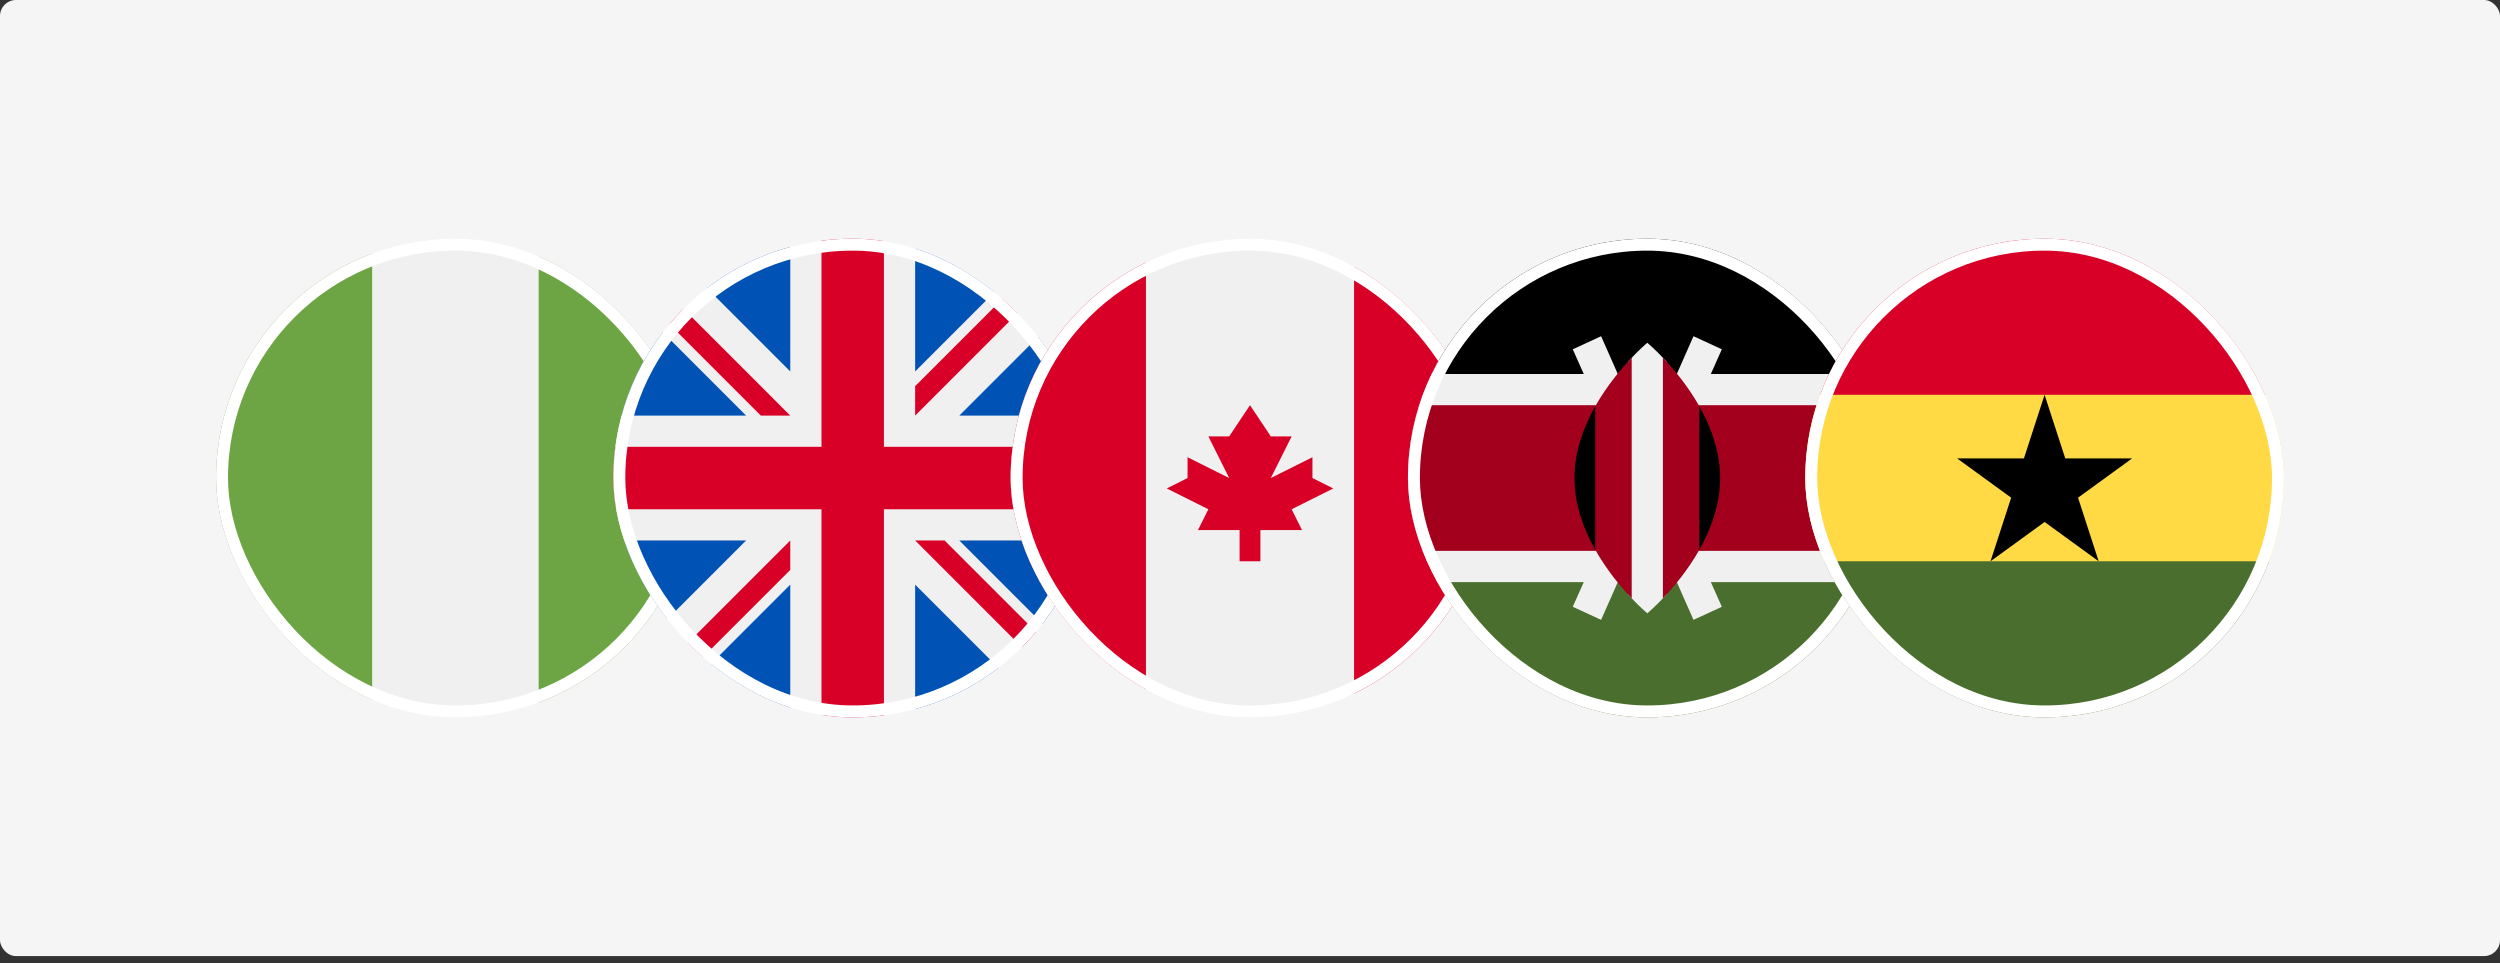 <svg xmlns="http://www.w3.org/2000/svg" width="314" height="121" viewBox="0 0 314 121" fill="none"><rect x="0" y="0" width="314" height="121" fill="#333333" stroke="none"/><rect width="314" height="120.084" rx="2" fill="#F5F5F5"></rect><g clip-path="url(#clip0_459_1413)"><path d="M57.2 90.104C73.802 90.104 87.262 76.645 87.262 60.042C87.262 43.439 73.802 29.98 57.2 29.98C40.597 29.98 27.138 43.439 27.138 60.042C27.138 76.645 40.597 90.104 57.2 90.104Z" fill="#F0F0F0"></path><path d="M27.138 60.042C27.138 72.968 35.296 83.987 46.743 88.234V31.85C35.296 36.097 27.138 47.116 27.138 60.042Z" fill="#6DA544"></path><path d="M87.262 60.042C87.262 47.116 79.104 36.097 67.656 31.85V88.234C79.104 83.987 87.262 72.968 87.262 60.042Z" fill="#6DA544"></path></g><rect x="27.888" y="30.73" width="58.624" height="58.624" rx="29.312" stroke="white" stroke-width="1.5"></rect><g clip-path="url(#clip1_459_1413)"><path d="M107.1 90.104C123.703 90.104 137.162 76.645 137.162 60.042C137.162 43.439 123.703 29.98 107.1 29.98C90.497 29.98 77.038 43.439 77.038 60.042C77.038 76.645 90.497 90.104 107.1 90.104Z" fill="#F0F0F0"></path><path d="M83.253 41.74C80.892 44.812 79.111 48.353 78.074 52.2H93.713L83.253 41.74Z" fill="#0052B4"></path><path d="M136.127 52.2C135.09 48.353 133.31 44.812 130.948 41.74L120.488 52.2H136.127Z" fill="#0052B4"></path><path d="M78.074 67.884C79.111 71.731 80.892 75.272 83.253 78.344L93.713 67.884H78.074Z" fill="#0052B4"></path><path d="M125.403 36.194C122.33 33.833 118.789 32.053 114.942 31.016V46.654L125.403 36.194Z" fill="#0052B4"></path><path d="M88.798 83.889C91.87 86.251 95.411 88.031 99.258 89.068V73.429L88.798 83.889Z" fill="#0052B4"></path><path d="M99.258 31.016C95.411 32.053 91.87 33.833 88.798 36.194L99.258 46.654V31.016Z" fill="#0052B4"></path><path d="M114.942 89.068C118.789 88.031 122.33 86.251 125.402 83.889L114.942 73.429V89.068Z" fill="#0052B4"></path><path d="M120.488 67.884L130.948 78.344C133.31 75.272 135.09 71.731 136.127 67.884H120.488Z" fill="#0052B4"></path><path d="M136.908 56.121H111.021H111.021V30.235C109.738 30.067 108.429 29.98 107.1 29.98C105.771 29.98 104.462 30.067 103.179 30.235V56.121V56.121H77.293C77.126 57.404 77.038 58.713 77.038 60.042C77.038 61.371 77.126 62.679 77.293 63.963H103.179H103.179V89.849C104.462 90.017 105.771 90.104 107.1 90.104C108.429 90.104 109.738 90.017 111.021 89.849V63.963V63.963H136.908C137.075 62.679 137.162 61.371 137.162 60.042C137.162 58.713 137.075 57.404 136.908 56.121Z" fill="#D80027"></path><path d="M114.942 67.884L128.357 81.299C128.974 80.682 129.563 80.037 130.124 79.369L118.639 67.884H114.942V67.884Z" fill="#D80027"></path><path d="M99.258 67.884H99.257L85.843 81.299C86.46 81.916 87.104 82.504 87.773 83.066L99.258 71.581V67.884Z" fill="#D80027"></path><path d="M99.258 52.2V52.2L85.843 38.785C85.226 39.402 84.638 40.047 84.076 40.715L95.561 52.2H99.258V52.2Z" fill="#D80027"></path><path d="M114.942 52.2L128.357 38.785C127.74 38.168 127.096 37.58 126.427 37.018L114.942 48.503V52.2Z" fill="#D80027"></path></g><rect x="77.788" y="30.73" width="58.624" height="58.624" rx="29.312" stroke="white" stroke-width="1.5"></rect><g clip-path="url(#clip2_459_1413)"><path d="M157 90.104C173.603 90.104 187.062 76.645 187.062 60.042C187.062 43.439 173.603 29.98 157 29.98C140.398 29.98 126.938 43.439 126.938 60.042C126.938 76.645 140.398 90.104 157 90.104Z" fill="#F0F0F0"></path><path d="M187.063 60.042C187.063 48.123 180.127 37.825 170.071 32.963V87.121C180.127 82.258 187.063 71.96 187.063 60.042Z" fill="#D80027"></path><path d="M126.938 60.042C126.938 71.96 133.874 82.258 143.93 87.121V32.963C133.874 37.825 126.938 48.123 126.938 60.042Z" fill="#D80027"></path><path d="M162.228 63.963L167.457 61.349L164.843 60.042V57.428L159.614 60.042L162.228 54.814H159.614L157 50.893L154.386 54.814H151.772L154.386 60.042L149.158 57.428V60.042L146.544 61.349L151.772 63.963L150.465 66.577H155.693V70.498H158.307V66.577H163.535L162.228 63.963Z" fill="#D80027"></path></g><rect x="127.688" y="30.73" width="58.624" height="58.624" rx="29.312" stroke="white" stroke-width="1.5"></rect><g clip-path="url(#clip3_459_1413)"><path d="M206.901 90.104C223.504 90.104 236.963 76.645 236.963 60.042C236.963 43.439 223.504 29.98 206.901 29.98C190.298 29.98 176.839 43.439 176.839 60.042C176.839 76.645 190.298 90.104 206.901 90.104Z" fill="#F0F0F0"></path><path d="M206.901 29.98C194.983 29.98 184.685 36.916 179.822 46.972H233.98C229.118 36.916 218.82 29.98 206.901 29.98Z" fill="black"></path><path d="M206.901 90.104C194.983 90.104 184.685 83.168 179.822 73.112H233.98C229.118 83.168 218.82 90.104 206.901 90.104Z" fill="#496E2D"></path><path d="M235.543 50.893H178.258C177.338 53.778 176.839 56.851 176.839 60.042C176.839 63.232 177.338 66.306 178.258 69.191H235.543C236.464 66.306 236.963 63.232 236.963 60.042C236.963 56.851 236.464 53.778 235.543 50.893Z" fill="#A2001D"></path><path d="M216.262 43.872L212.702 42.229L206.901 55.363L201.1 42.229L197.54 43.872L204.742 60.042L197.54 76.212L201.1 77.855L206.901 64.72L212.702 77.855L216.262 76.212L209.06 60.042L216.262 43.872Z" fill="#F0F0F0"></path><path d="M209.319 45.421C207.941 43.916 206.901 43.05 206.901 43.05C206.901 43.05 205.862 43.915 204.483 45.421V74.663C205.862 76.168 206.901 77.034 206.901 77.034C206.901 77.034 207.941 76.168 209.319 74.663V45.421Z" fill="#F0F0F0"></path><path d="M200.366 51.029V69.055C201.823 71.636 203.605 73.751 204.941 75.153V44.931C203.605 46.333 201.822 48.448 200.366 51.029Z" fill="#A2001D"></path><path d="M213.437 51.029C211.981 48.448 210.198 46.333 208.862 44.931V75.153C210.198 73.751 211.981 71.636 213.437 69.055V51.029Z" fill="#A2001D"></path><path d="M213.436 51.028V69.055C214.91 66.442 216.05 63.353 216.05 60.042C216.05 56.731 214.91 53.641 213.436 51.028Z" fill="black"></path><path d="M200.366 51.028V69.055C198.892 66.442 197.752 63.353 197.752 60.042C197.752 56.731 198.892 53.641 200.366 51.028Z" fill="black"></path></g><rect x="177.589" y="30.73" width="58.624" height="58.624" rx="29.312" stroke="white" stroke-width="1.5"></rect><g clip-path="url(#clip4_459_1413)"><path d="M226.739 60.042C226.739 63.719 227.401 67.242 228.609 70.498L256.801 71.805L284.993 70.498C286.202 67.242 286.863 63.719 286.863 60.042C286.863 56.365 286.202 52.842 284.993 49.586L256.801 48.279L228.609 49.586C227.401 52.842 226.739 56.365 226.739 60.042V60.042Z" fill="#FFDA44"></path><path d="M256.802 29.98C243.876 29.98 232.857 38.138 228.609 49.586H284.994C280.746 38.138 269.727 29.98 256.802 29.98Z" fill="#D80027"></path><path d="M284.994 70.498H228.609C232.857 81.946 243.876 90.104 256.802 90.104C269.727 90.104 280.746 81.946 284.994 70.498Z" fill="#496E2D"></path><path d="M256.801 49.586L259.396 57.573H267.796L261.001 62.51L263.596 70.498L256.801 65.561L250.006 70.498L252.601 62.51L245.807 57.573H254.206L256.801 49.586Z" fill="black"></path></g><rect x="227.489" y="30.73" width="58.624" height="58.624" rx="29.312" stroke="white" stroke-width="1.5"></rect><defs><clipPath id="clip0_459_1413"><rect x="27.138" y="29.98" width="60.124" height="60.124" rx="30.062" fill="white"></rect></clipPath><clipPath id="clip1_459_1413"><rect x="77.038" y="29.98" width="60.124" height="60.124" rx="30.062" fill="white"></rect></clipPath><clipPath id="clip2_459_1413"><rect x="126.938" y="29.98" width="60.124" height="60.124" rx="30.062" fill="white"></rect></clipPath><clipPath id="clip3_459_1413"><rect x="176.839" y="29.98" width="60.124" height="60.124" rx="30.062" fill="white"></rect></clipPath><clipPath id="clip4_459_1413"><rect x="226.739" y="29.98" width="60.124" height="60.124" rx="30.062" fill="white"></rect></clipPath></defs></svg>